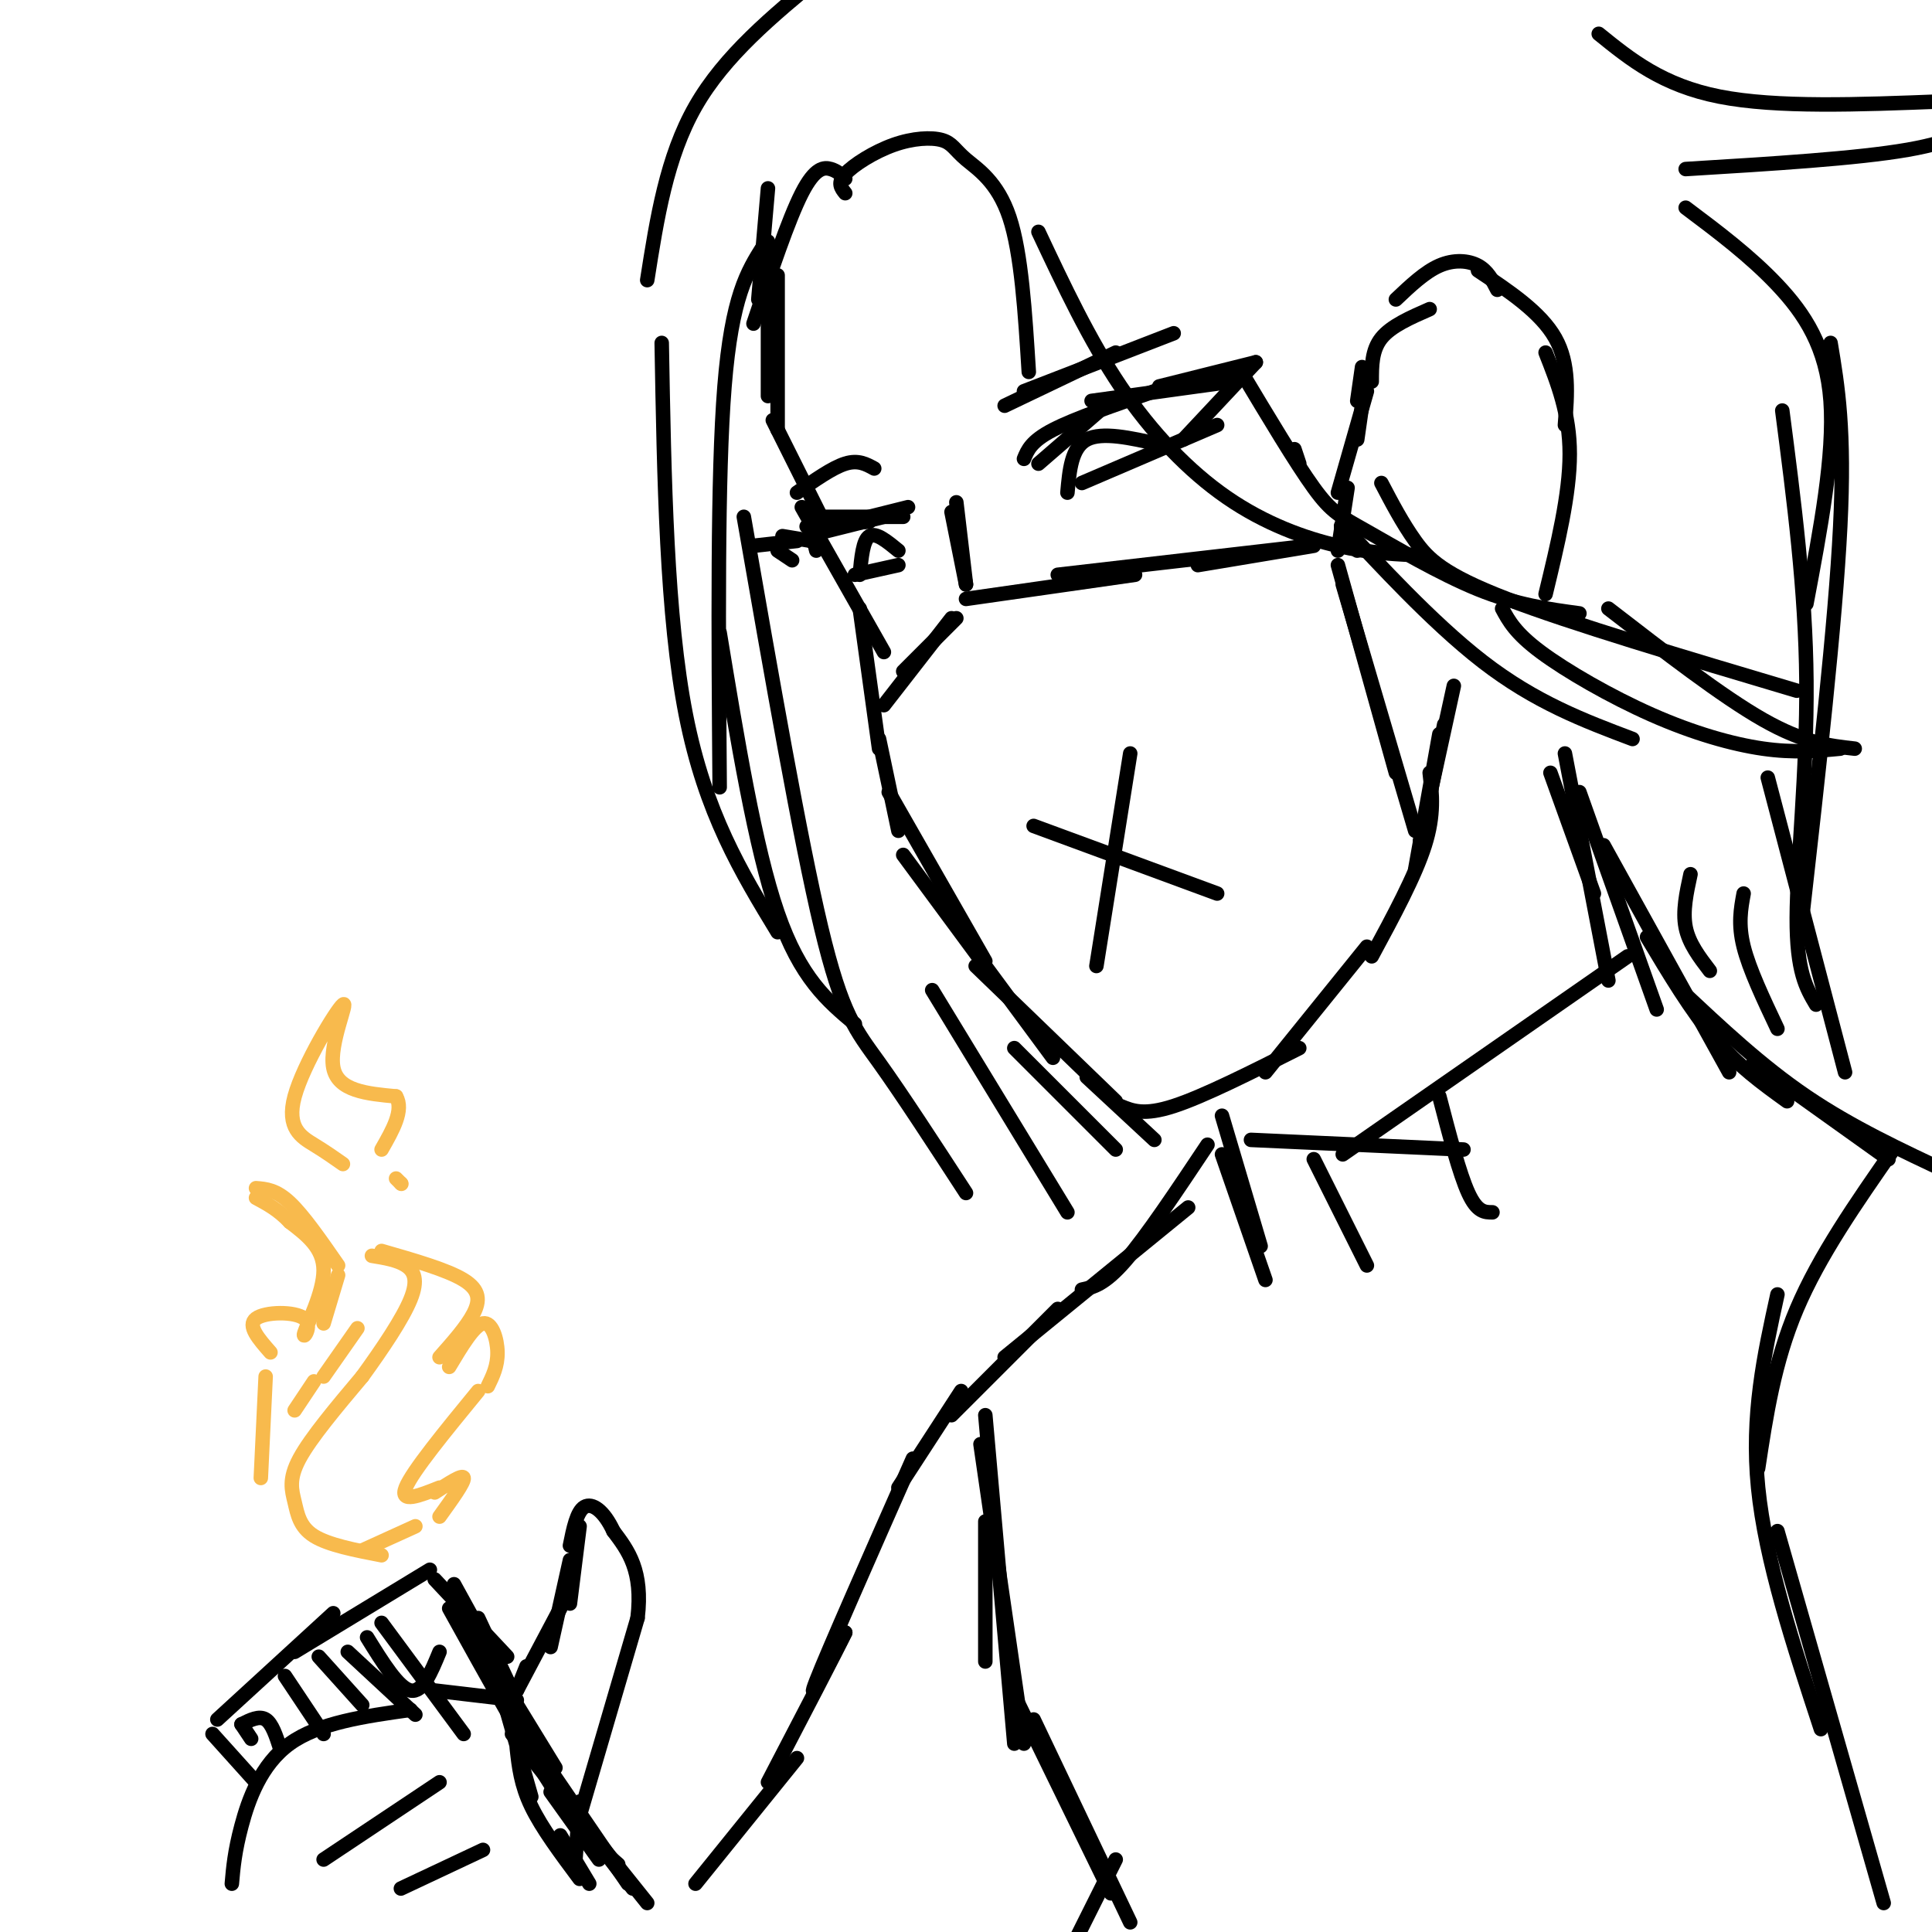 <svg viewBox='0 0 400 400' version='1.1' xmlns='http://www.w3.org/2000/svg' xmlns:xlink='http://www.w3.org/1999/xlink'><g fill='none' stroke='rgb(0,0,0)' stroke-width='3' stroke-linecap='round' stroke-linejoin='round'><path d='M159,39c0.000,0.000 -2.000,23.000 -2,23'/><path d='M159,50c0.000,0.000 0.000,32.000 0,32'/><path d='M161,57c0.000,0.000 0.000,32.000 0,32'/><path d='M160,87c0.000,0.000 10.000,20.000 10,20'/><path d='M166,105c0.000,0.000 17.000,30.000 17,30'/><path d='M178,126c0.000,0.000 4.000,29.000 4,29'/><path d='M182,153c0.000,0.000 4.000,19.000 4,19'/><path d='M184,164c0.000,0.000 20.000,35.000 20,35'/><path d='M187,177c0.000,0.000 31.000,42.000 31,42'/><path d='M202,200c0.000,0.000 29.000,28.000 29,28'/><path d='M232,229c2.417,1.000 4.833,2.000 11,0c6.167,-2.000 16.083,-7.000 26,-12'/><path d='M262,222c0.000,0.000 21.000,-26.000 21,-26'/><path d='M284,198c4.500,-8.333 9.000,-16.667 11,-23c2.000,-6.333 1.500,-10.667 1,-15'/><path d='M253,231c0.000,0.000 8.000,27.000 8,27'/><path d='M253,239c0.000,0.000 9.000,26.000 9,26'/><path d='M250,237c-6.333,9.500 -12.667,19.000 -17,24c-4.333,5.000 -6.667,5.500 -9,6'/><path d='M246,250c0.000,0.000 -38.000,31.000 -38,31'/><path d='M219,271c0.000,0.000 -22.000,22.000 -22,22'/><path d='M199,288c0.000,0.000 -13.000,20.000 -13,20'/><path d='M189,302c-8.833,20.000 -17.667,40.000 -20,46c-2.333,6.000 1.833,-2.000 6,-10'/><path d='M175,338c-1.667,3.500 -8.833,17.250 -16,31'/><path d='M165,364c0.000,0.000 -21.000,26.000 -21,26'/><path d='M119,387c0.000,0.000 1.000,-14.000 1,-14'/><path d='M120,376c0.000,0.000 12.000,-41.000 12,-41'/><path d='M132,335c1.167,-9.833 -1.917,-13.917 -5,-18'/><path d='M127,317c-1.978,-4.267 -4.422,-5.933 -6,-5c-1.578,0.933 -2.289,4.467 -3,8'/><path d='M120,316c0.000,0.000 -2.000,16.000 -2,16'/><path d='M118,323c0.000,0.000 -4.000,18.000 -4,18'/><path d='M116,333c0.000,0.000 -9.000,17.000 -9,17'/><path d='M109,345c0.000,0.000 -2.000,5.000 -2,5'/><path d='M48,390c0.289,-3.333 0.578,-6.667 2,-12c1.422,-5.333 3.978,-12.667 10,-17c6.022,-4.333 15.511,-5.667 25,-7'/><path d='M90,350c0.000,0.000 17.000,2.000 17,2'/><path d='M104,351c0.000,0.000 6.000,21.000 6,21'/><path d='M107,362c0.417,3.750 0.833,7.500 3,12c2.167,4.500 6.083,9.750 10,15'/><path d='M67,385c0.000,0.000 24.000,-16.000 24,-16'/><path d='M83,391c0.000,0.000 17.000,-8.000 17,-8'/><path d='M44,359c0.000,0.000 9.000,10.000 9,10'/><path d='M45,356c0.000,0.000 24.000,-22.000 24,-22'/><path d='M61,342c0.000,0.000 28.000,-17.000 28,-17'/><path d='M90,327c0.000,0.000 15.000,16.000 15,16'/><path d='M94,328c0.000,0.000 11.000,20.000 11,20'/><path d='M99,335c0.000,0.000 7.000,15.000 7,15'/><path d='M96,335c0.000,0.000 19.000,31.000 19,31'/><path d='M93,333c8.083,14.583 16.167,29.167 22,38c5.833,8.833 9.417,11.917 13,15'/><path d='M102,349c0.000,0.000 28.000,41.000 28,41'/><path d='M121,378c0.000,0.000 10.000,13.000 10,13'/><path d='M76,339c3.250,5.250 6.500,10.500 9,11c2.500,0.500 4.250,-3.750 6,-8'/><path d='M50,357c0.000,0.000 2.000,3.000 2,3'/><path d='M50,357c1.833,-0.917 3.667,-1.833 5,-1c1.333,0.833 2.167,3.417 3,6'/><path d='M59,347c0.000,0.000 8.000,12.000 8,12'/><path d='M66,343c0.000,0.000 9.000,10.000 9,10'/><path d='M72,342c0.000,0.000 14.000,13.000 14,13'/><path d='M79,336c0.000,0.000 17.000,23.000 17,23'/><path d='M106,359c0.000,0.000 28.000,35.000 28,35'/><path d='M114,371c0.000,0.000 10.000,14.000 10,14'/><path d='M116,380c0.000,0.000 6.000,10.000 6,10'/></g>
<g fill='none' stroke='rgb(248,186,77)' stroke-width='3' stroke-linecap='round' stroke-linejoin='round'><path d='M79,322c-5.512,-1.065 -11.024,-2.131 -14,-4c-2.976,-1.869 -3.417,-4.542 -4,-7c-0.583,-2.458 -1.310,-4.702 1,-9c2.310,-4.298 7.655,-10.649 13,-17'/><path d='M75,285c4.250,-5.857 8.375,-12.000 10,-16c1.625,-4.000 0.750,-5.857 -1,-7c-1.750,-1.143 -4.375,-1.571 -7,-2'/><path d='M79,259c6.800,1.956 13.600,3.911 17,6c3.400,2.089 3.400,4.311 2,7c-1.400,2.689 -4.200,5.844 -7,9'/><path d='M93,283c2.578,-4.311 5.156,-8.622 7,-9c1.844,-0.378 2.956,3.178 3,6c0.044,2.822 -0.978,4.911 -2,7'/><path d='M99,288c-6.833,8.333 -13.667,16.667 -15,20c-1.333,3.333 2.833,1.667 7,0'/><path d='M90,309c2.917,-1.917 5.833,-3.833 6,-3c0.167,0.833 -2.417,4.417 -5,8'/><path d='M86,316c0.000,0.000 -11.000,5.000 -11,5'/><path d='M54,306c0.000,0.000 1.000,-21.000 1,-21'/><path d='M56,280c-2.443,-2.780 -4.887,-5.560 -3,-7c1.887,-1.440 8.104,-1.541 10,0c1.896,1.541 -0.528,4.722 0,3c0.528,-1.722 4.008,-8.349 4,-13c-0.008,-4.651 -3.504,-7.325 -7,-10'/><path d='M60,253c-2.333,-2.500 -4.667,-3.750 -7,-5'/><path d='M53,246c2.083,0.167 4.167,0.333 7,3c2.833,2.667 6.417,7.833 10,13'/><path d='M70,264c0.000,0.000 -3.000,10.000 -3,10'/><path d='M71,241c-1.743,-1.228 -3.486,-2.456 -6,-4c-2.514,-1.544 -5.797,-3.404 -4,-10c1.797,-6.596 8.676,-17.930 10,-19c1.324,-1.070 -2.907,8.123 -2,13c0.907,4.877 6.954,5.439 13,6'/><path d='M82,227c1.667,2.833 -0.667,6.917 -3,11'/><path d='M83,245c0.000,0.000 0.100,0.100 0.1,0.1'/><path d='M83,245c0.000,0.000 -1.000,-1.000 -1,-1'/><path d='M74,275c0.000,0.000 -7.000,10.000 -7,10'/><path d='M65,286c0.000,0.000 -4.000,6.000 -4,6'/></g>
<g fill='none' stroke='rgb(0,0,0)' stroke-width='3' stroke-linecap='round' stroke-linejoin='round'><path d='M259,236c0.000,0.000 44.000,2.000 44,2'/><path d='M278,239c0.000,0.000 59.000,-41.000 59,-41'/><path d='M272,240c0.000,0.000 11.000,22.000 11,22'/><path d='M298,227c2.083,8.000 4.167,16.000 6,20c1.833,4.000 3.417,4.000 5,4'/><path d='M321,160c0.000,0.000 9.000,25.000 9,25'/><path d='M324,156c0.000,0.000 9.000,47.000 9,47'/><path d='M327,164c0.000,0.000 16.000,45.000 16,45'/><path d='M332,175c0.000,0.000 26.000,47.000 26,47'/><path d='M341,194c4.583,7.667 9.167,15.333 14,21c4.833,5.667 9.917,9.333 15,13'/><path d='M348,205c8.333,7.833 16.667,15.667 26,22c9.333,6.333 19.667,11.167 30,16'/><path d='M363,220c0.000,0.000 28.000,20.000 28,20'/><path d='M204,315c0.000,0.000 0.000,29.000 0,29'/><path d='M203,299c0.000,0.000 9.000,62.000 9,62'/><path d='M204,293c0.000,0.000 6.000,68.000 6,68'/><path d='M210,351c0.000,0.000 20.000,41.000 20,41'/><path d='M214,356c0.000,0.000 20.000,42.000 20,42'/><path d='M392,238c-7.667,11.000 -15.333,22.000 -20,33c-4.667,11.000 -6.333,22.000 -8,33'/><path d='M368,268c-2.750,12.500 -5.500,25.000 -4,40c1.500,15.000 7.250,32.500 13,50'/><path d='M368,317c0.000,0.000 22.000,77.000 22,77'/><path d='M296,165c0.000,0.000 3.000,-15.000 3,-15'/><path d='M301,142c0.000,0.000 -7.000,32.000 -7,32'/><path d='M298,152c0.000,0.000 -5.000,28.000 -5,28'/><path d='M284,79c0.000,-3.250 0.000,-6.500 2,-9c2.000,-2.500 6.000,-4.250 10,-6'/><path d='M289,62c3.000,-2.844 6.000,-5.689 9,-7c3.000,-1.311 6.000,-1.089 8,0c2.000,1.089 3.000,3.044 4,5'/><path d='M306,56c6.500,4.333 13.000,8.667 16,14c3.000,5.333 2.500,11.667 2,18'/><path d='M320,73c2.500,6.333 5.000,12.667 5,21c0.000,8.333 -2.500,18.667 -5,29'/><path d='M175,40c-0.852,-1.062 -1.704,-2.124 0,-4c1.704,-1.876 5.965,-4.566 10,-6c4.035,-1.434 7.844,-1.611 10,-1c2.156,0.611 2.657,2.011 5,4c2.343,1.989 6.526,4.568 9,12c2.474,7.432 3.237,19.716 4,32'/><path d='M215,48c5.274,11.208 10.548,22.417 17,32c6.452,9.583 14.083,17.542 22,23c7.917,5.458 16.119,8.417 23,10c6.881,1.583 12.440,1.792 18,2'/><path d='M269,96c0.000,0.000 -1.000,-3.000 -1,-3'/><path d='M257,77c5.655,9.452 11.310,18.905 15,24c3.690,5.095 5.417,5.833 11,9c5.583,3.167 15.024,8.762 23,12c7.976,3.238 14.488,4.119 21,5'/><path d='M286,100c2.178,4.156 4.356,8.311 7,12c2.644,3.689 5.756,6.911 19,12c13.244,5.089 36.622,12.044 60,19'/><path d='M281,114c-2.733,-3.800 -5.467,-7.600 -1,-3c4.467,4.600 16.133,17.600 27,26c10.867,8.400 20.933,12.200 31,16'/><path d='M311,126c1.369,2.542 2.738,5.083 8,9c5.262,3.917 14.417,9.208 23,13c8.583,3.792 16.595,6.083 23,7c6.405,0.917 11.202,0.458 16,0'/><path d='M333,126c11.750,9.083 23.500,18.167 32,23c8.500,4.833 13.750,5.417 19,6'/><path d='M231,385c0.000,0.000 -9.000,18.000 -9,18'/><path d='M175,37c-0.822,-0.800 -1.644,-1.600 -3,-2c-1.356,-0.400 -3.244,-0.400 -6,5c-2.756,5.400 -6.378,16.200 -10,27'/><path d='M158,51c-3.250,5.167 -6.500,10.333 -8,29c-1.500,18.667 -1.250,50.833 -1,83'/><path d='M149,131c3.667,22.250 7.333,44.500 12,58c4.667,13.500 10.333,18.250 16,23'/><path d='M137,71c0.500,28.333 1.000,56.667 5,77c4.000,20.333 11.500,32.667 19,45'/><path d='M154,107c5.822,33.378 11.644,66.756 16,85c4.356,18.244 7.244,21.356 12,28c4.756,6.644 11.378,16.822 18,27'/><path d='M193,205c0.000,0.000 28.000,46.000 28,46'/><path d='M210,217c0.000,0.000 21.000,21.000 21,21'/><path d='M225,223c0.000,0.000 14.000,13.000 14,13'/><path d='M134,58c2.000,-12.750 4.000,-25.500 10,-36c6.000,-10.500 16.000,-18.750 26,-27'/><path d='M331,7c6.583,5.333 13.167,10.667 25,13c11.833,2.333 28.917,1.667 46,1'/><path d='M349,35c17.750,-1.083 35.500,-2.167 46,-4c10.500,-1.833 13.750,-4.417 17,-7'/><path d='M349,43c6.689,5.022 13.378,10.044 19,16c5.622,5.956 10.178,12.844 11,24c0.822,11.156 -2.089,26.578 -5,42'/><path d='M379,71c1.500,9.000 3.000,18.000 2,38c-1.000,20.000 -4.500,51.000 -8,82'/><path d='M369,85c2.422,18.600 4.844,37.200 5,56c0.156,18.800 -1.956,37.800 -2,49c-0.044,11.200 1.978,14.600 4,18'/><path d='M366,161c0.000,0.000 16.000,61.000 16,61'/><path d='M361,185c-0.583,3.167 -1.167,6.333 0,11c1.167,4.667 4.083,10.833 7,17'/><path d='M350,181c-0.833,3.833 -1.667,7.667 -1,11c0.667,3.333 2.833,6.167 5,9'/><path d='M183,146c0.000,0.000 14.000,-18.000 14,-18'/><path d='M187,139c0.000,0.000 11.000,-11.000 11,-11'/><path d='M200,124c0.000,0.000 35.000,-5.000 35,-5'/><path d='M219,119c0.000,0.000 52.000,-6.000 52,-6'/><path d='M248,117c0.000,0.000 24.000,-4.000 24,-4'/><path d='M277,117c0.000,0.000 12.000,43.000 12,43'/><path d='M278,121c0.000,0.000 15.000,51.000 15,51'/><path d='M277,114c0.000,0.000 2.000,-13.000 2,-13'/><path d='M282,76c0.000,0.000 -1.000,7.000 -1,7'/><path d='M283,77c0.000,0.000 -2.000,14.000 -2,14'/><path d='M283,81c0.000,0.000 -6.000,21.000 -6,21'/><path d='M198,104c0.000,0.000 2.000,17.000 2,17'/><path d='M197,106c0.000,0.000 3.000,15.000 3,15'/><path d='M215,96c0.000,0.000 15.000,-13.000 15,-13'/><path d='M212,95c0.750,-1.833 1.500,-3.667 6,-6c4.500,-2.333 12.750,-5.167 21,-8'/><path d='M226,83c0.000,0.000 29.000,-4.000 29,-4'/><path d='M240,80c0.000,0.000 20.000,-5.000 20,-5'/><path d='M260,75c0.000,0.000 -15.000,16.000 -15,16'/><path d='M252,88c0.000,0.000 -28.000,12.000 -28,12'/><path d='M221,102c0.417,-4.667 0.833,-9.333 4,-11c3.167,-1.667 9.083,-0.333 15,1'/><path d='M208,84c0.000,0.000 23.000,-11.000 23,-11'/><path d='M212,81c0.000,0.000 31.000,-12.000 31,-12'/><path d='M187,107c0.000,0.000 -16.000,0.000 -16,0'/><path d='M177,119c0.000,0.000 9.000,-2.000 9,-2'/><path d='M178,119c0.333,-3.583 0.667,-7.167 2,-8c1.333,-0.833 3.667,1.083 6,3'/><path d='M168,110c0.000,0.000 1.000,4.000 1,4'/><path d='M168,112c0.000,0.000 0.100,0.100 0.1,0.1'/><path d='M168,112c0.000,0.000 0.100,0.100 0.1,0.1'/><path d='M168,112c0.000,0.000 -6.000,-1.000 -6,-1'/><path d='M167,109c0.000,0.000 13.000,-1.000 13,-1'/><path d='M171,110c0.000,0.000 12.000,-3.000 12,-3'/><path d='M176,108c0.000,0.000 12.000,-3.000 12,-3'/><path d='M165,112c0.000,0.000 -9.000,1.000 -9,1'/><path d='M164,116c0.000,0.000 -3.000,-2.000 -3,-2'/><path d='M165,102c3.667,-2.583 7.333,-5.167 10,-6c2.667,-0.833 4.333,0.083 6,1'/><path d='M214,171c0.000,0.000 38.000,14.000 38,14'/><path d='M234,156c0.000,0.000 -7.000,44.000 -7,44'/></g>
</svg>